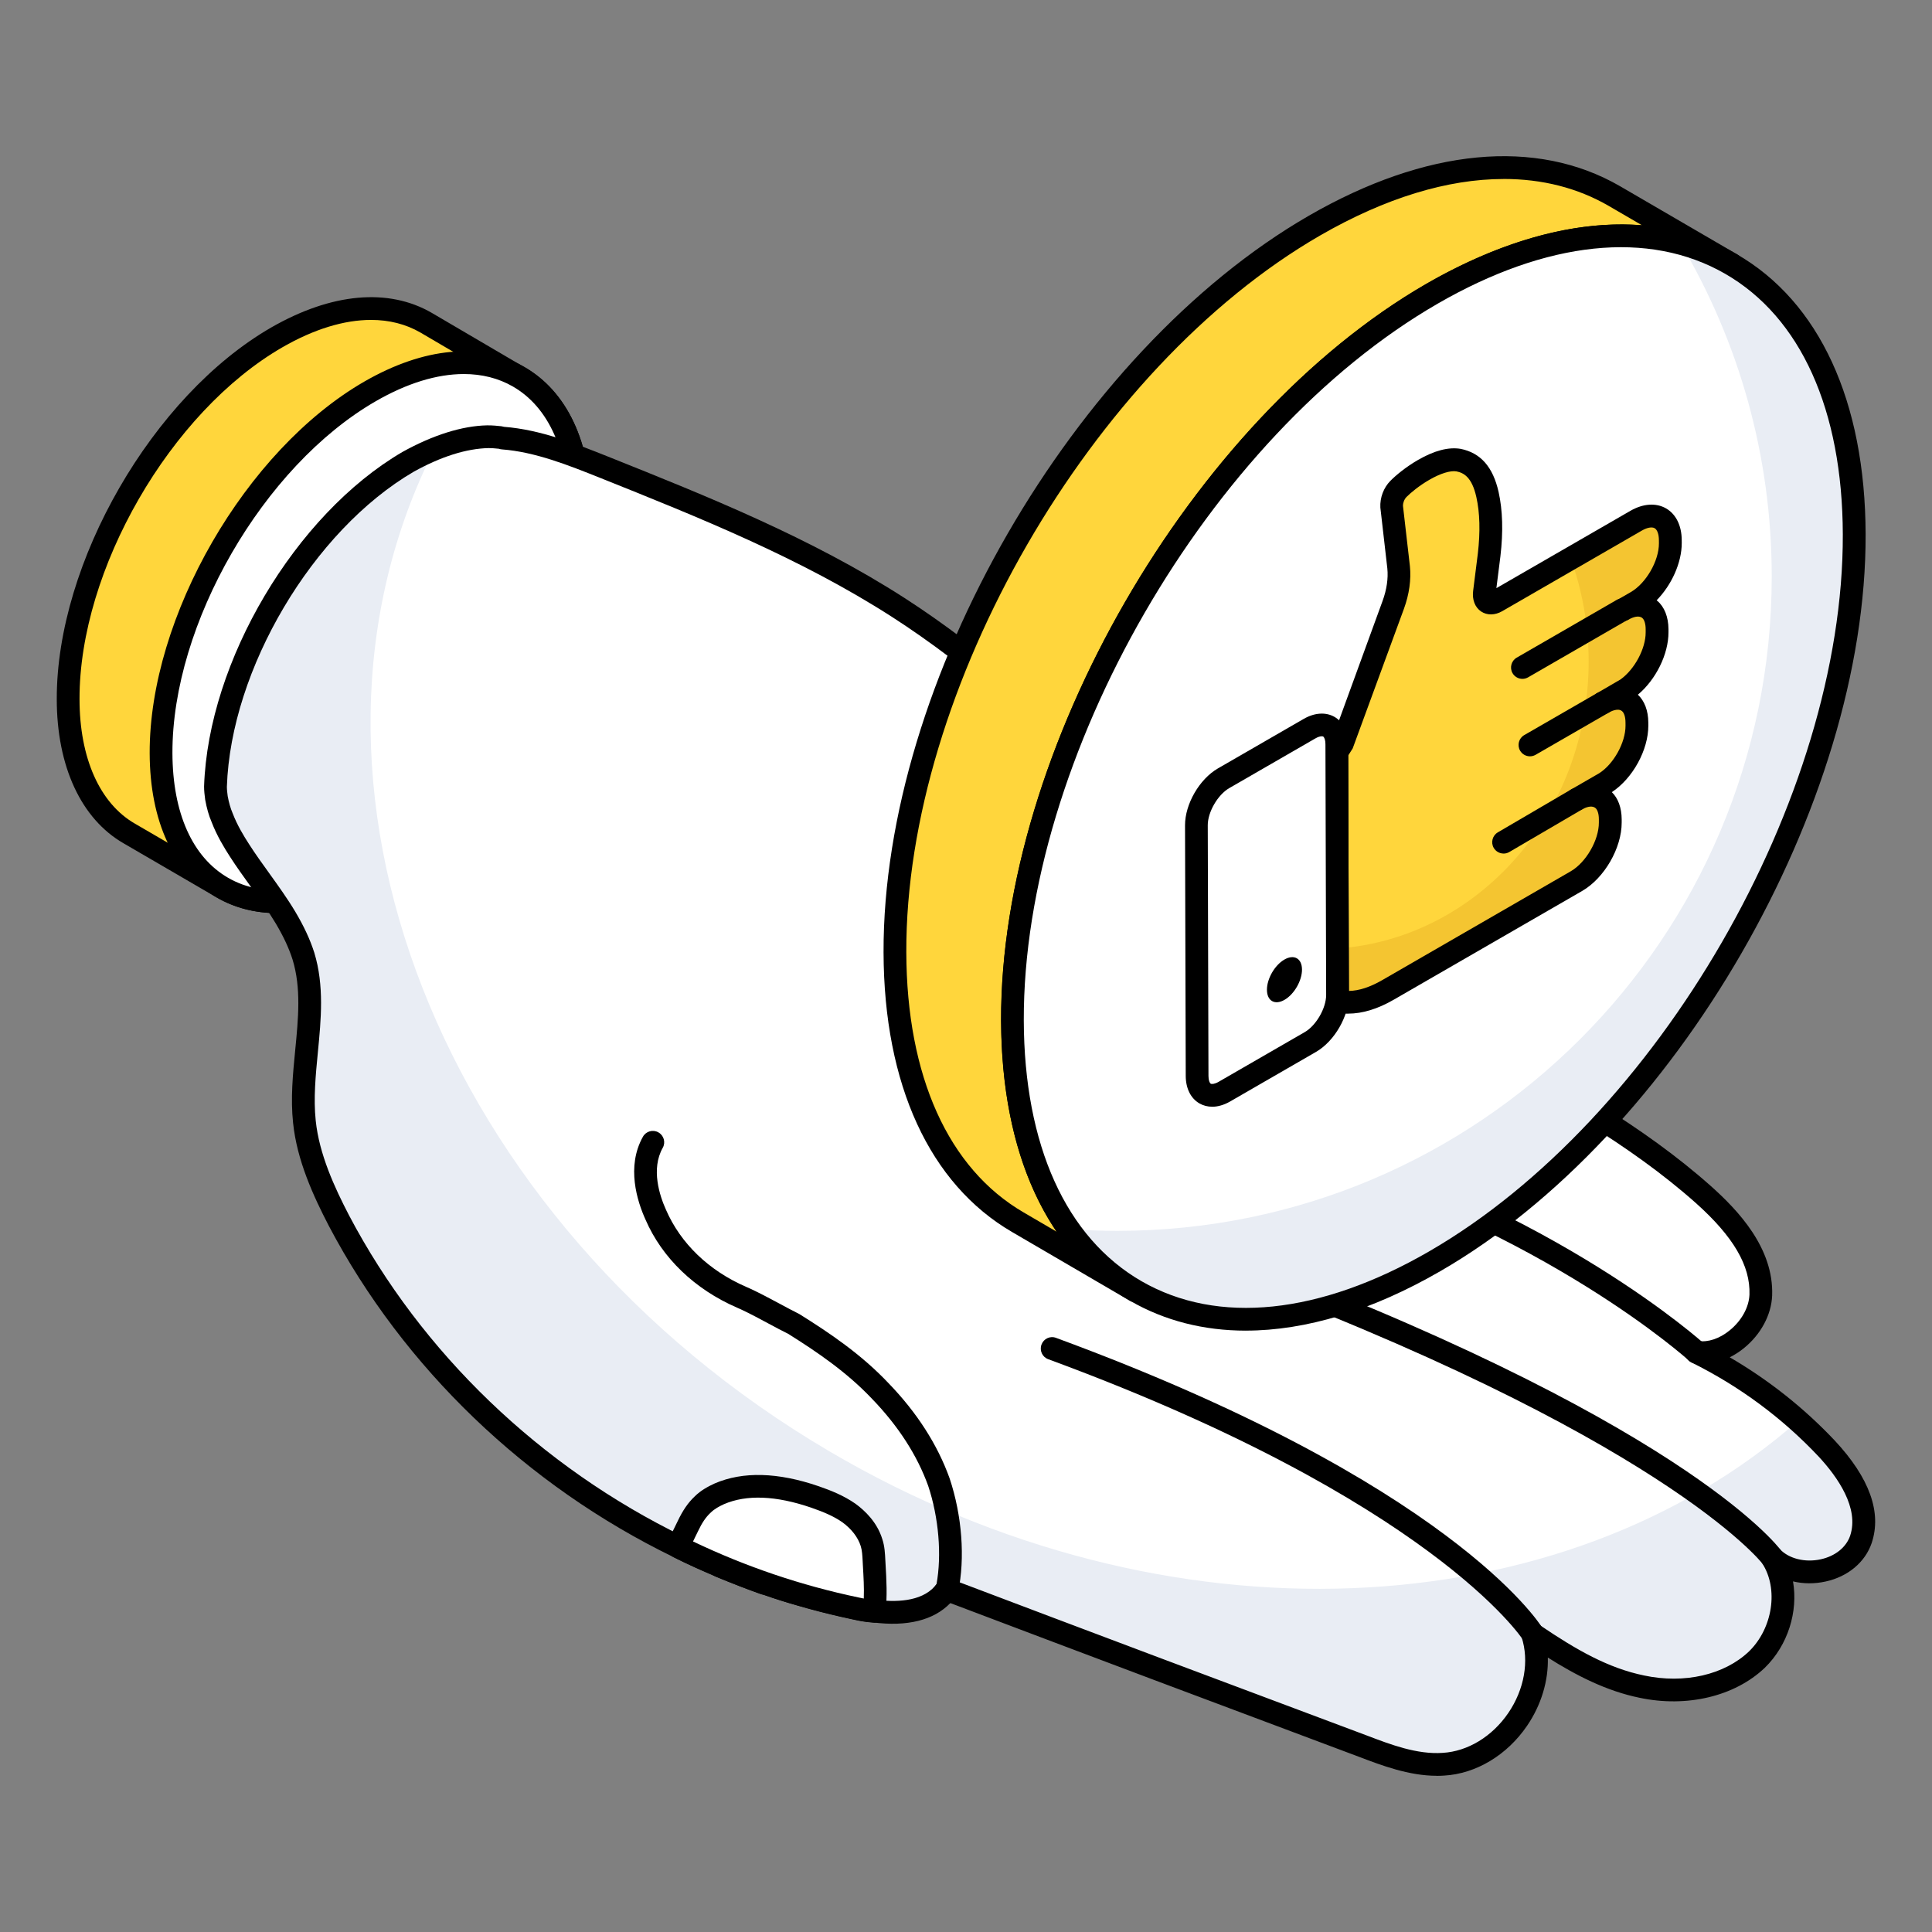 <svg id="Layer_1" enable-background="new 0 0 68 68" height="512" viewBox="0 0 68 68" width="512" xmlns="http://www.w3.org/2000/svg"><rect x="0" y="0" width="68" height="68" fill="#808080" stroke="none"/><g><g><g><g><g><g><path d="m18.266 13.271c-1.339-.78-3.201-.675-5.25.512-4.063 2.352-7.357 8.046-7.345 12.726 0 2.329.826 3.959 2.154 4.727l-3.271-1.898c-1.327-.768-2.154-2.41-2.154-4.739-.012-4.669 3.271-10.374 7.345-12.726 2.049-1.176 3.911-1.292 5.25-.512z" fill="#ffd63c"/></g></g><g><g><path d="m20.411 17.996c.02 4.682-3.279 10.381-7.347 12.732-2.054 1.185-3.911 1.284-5.254.504l-3.259-1.896c-1.323-.761-2.153-2.41-2.153-4.731-.01-4.672 3.268-10.381 7.347-12.732 2.044-1.175 3.91-1.294 5.254-.514l3.199 1.877c1.363.751 2.212 2.4 2.212 4.761z" fill="#ffd63c"/></g><g><path d="m9.763 32.139c-.782 0-1.51-.186-2.154-.561l-3.259-1.896c-1.493-.858-2.352-2.71-2.352-5.077-.01-4.807 3.376-10.674 7.547-13.078 2.119-1.217 4.126-1.401 5.655-.513l3.2 1.877c1.551.854 2.41 2.67 2.41 5.106.019 4.796-3.366 10.662-7.547 13.078-1.226.707-2.417 1.063-3.501 1.063zm3.296-20.879c-.944 0-2.005.322-3.114.96-3.949 2.276-7.155 7.832-7.146 12.384 0 2.074.711 3.673 1.951 4.386l3.261 1.897c1.277.743 3.001.563 4.853-.505 3.96-2.287 7.166-7.843 7.146-12.383 0-.001 0-.001 0-.002 0-2.132-.712-3.698-2.005-4.411l-3.208-1.882c-.513-.297-1.099-.444-1.738-.444z"/></g></g><g><g enable-background="new"><g><g><path d="m13.018 13.78c4.07-2.35 7.384-.466 7.397 4.212.013 4.683-3.279 10.382-7.349 12.732s-7.384.466-7.397-4.217c-.013-4.678 3.279-10.377 7.349-12.728z" fill="#fff"/><path d="m9.757 32.139c-.772 0-1.488-.182-2.124-.547-1.518-.874-2.357-2.68-2.365-5.084-.013-4.798 3.374-10.663 7.55-13.075 2.107-1.215 4.108-1.398 5.634-.521 1.518.873 2.356 2.677 2.364 5.079.013 4.801-3.374 10.668-7.55 13.08-1.229.71-2.424 1.068-3.509 1.068zm6.567-18.974c-.943 0-2.002.322-3.106.961-3.955 2.283-7.162 7.837-7.149 12.38.006 2.107.703 3.667 1.964 4.392 1.267.73 2.985.546 4.833-.521 3.955-2.283 7.162-7.84 7.149-12.385-.006-2.104-.703-3.663-1.963-4.388-.51-.294-1.093-.439-1.728-.439z"/></g></g></g></g><g><g><g><g><g><g><g><g><g><g><g><path d="m65.5 54.178c-.419 1.231-2.288 1.52-3.143.621.711 1.087.422 2.697-.523 3.615-1.043.994-2.639 1.248-4.044.948-1.405-.286-2.653-1.043-3.837-1.85l-.016-.016c.662 2.04-.997 4.473-3.129 4.598-.964.065-1.912-.283-2.827-.632-4.894-1.83-9.771-3.664-14.649-5.511-.003 0-.008 0-.011-.003-.038.054-.079.106-.12.153-.564.635-1.514.725-2.424.605-.221-.016-.428-.046-.632-.095-.664-.142-1.313-.3-1.961-.488-.409-.112-.803-.237-1.198-.381-.049 0-.079-.014-.128-.03-.441-.158-.885-.332-1.31-.507-.112-.046-.207-.079-.316-.142-.46-.191-.901-.395-1.343-.616-5.041-2.449-9.338-6.51-11.961-11.487-.566-1.092-1.089-2.261-1.215-3.479-.207-1.942.537-3.966-.033-5.829-.158-.49-.379-.932-.632-1.359-.49-.823-1.106-1.564-1.612-2.354-.237-.365-.458-.744-.615-1.155-.095-.221-.158-.458-.204-.711-.016-.125-.033-.253-.033-.395.142-4.266 3.129-9.291 6.778-11.424.994-.553 1.958-.869 2.794-.885h.049c.142 0 .283.016.425.033.016 0 .049 0 .065.016 1.231.093 2.416.567 3.57 1.027 3.554 1.422 7.124 2.86 10.346 4.93 5.373 3.459 9.51 8.578 14.804 12.182 4.406 3.018 9.556 4.947 13.538 8.485 1.043.932 2.07 2.133 2.021 3.538-.046 1.139-1.264 2.182-2.274 2.008 1.721.853 3.287 2.008 4.597 3.397.806.869 1.579 2.054 1.201 3.192z" fill="#fff"/></g><g><path d="m65.5 54.175c-.415 1.235-2.291 1.521-3.14.622.711 1.086.415 2.696-.524 3.615-1.046.998-2.637 1.245-4.048.948-1.402-.286-2.647-1.037-3.831-1.847l-.02-.02c.662 2.045-.997 4.474-3.13 4.603-.958.059-1.906-.286-2.824-.632-4.898-1.837-9.776-3.664-14.654-5.512 0 0 0 0-.01 0-.04.049-.079.099-.119.148-.563.632-1.511.721-2.419.602-.227-.01-.434-.04-.632-.089-.671-.148-1.313-.306-1.965-.494-.405-.109-.8-.237-1.195-.375-.05 0-.079-.02-.129-.03-.444-.158-.889-.336-1.313-.514-.108-.039-.207-.079-.316-.138-.454-.188-.898-.395-1.343-.613-5.036-2.45-9.332-6.509-11.958-11.487-.563-1.096-1.086-2.262-1.215-3.487-.207-1.936.533-3.961-.03-5.828-.158-.484-.385-.929-.632-1.353-.494-.83-1.106-1.571-1.61-2.361-.237-.365-.464-.741-.622-1.156-.089-.217-.158-.454-.198-.711-.02-.119-.039-.247-.039-.385.148-4.267 3.13-9.295 6.784-11.428.306-.178.622-.326.919-.444-5.876 11.645.138 27.182 13.904 35.272 11.889 6.993 25.813 6.213 34.098-1.077.355.306.691.632 1.007.978.81.869 1.58 2.055 1.205 3.19z" fill="#e9edf4"/></g><g><path d="m50.572 62.502c-.986 0-1.948-.367-2.734-.666-4.806-1.798-9.597-3.598-14.39-5.413-.58.604-1.521.838-2.724.68-.221-.016-.449-.049-.674-.104-.717-.152-1.367-.314-1.978-.492-.396-.107-.784-.229-1.174-.37-.065-.01-.115-.027-.152-.04-.471-.169-.92-.345-1.351-.521-.166-.066-.259-.105-.362-.164-.424-.172-.874-.38-1.323-.605-5.192-2.522-9.504-6.664-12.135-11.658-.548-1.055-1.124-2.309-1.259-3.624-.092-.856-.008-1.721.074-2.558.11-1.127.214-2.192-.093-3.195-.129-.403-.318-.81-.593-1.272-.266-.445-.579-.88-.883-1.3-.248-.346-.496-.688-.723-1.042-.206-.318-.468-.748-.651-1.228-.095-.219-.17-.479-.225-.783-.021-.16-.039-.306-.039-.466.146-4.405 3.211-9.569 6.977-11.771 1.076-.598 2.107-.922 2.988-.939h.001c.205 0 .353.016.501.032.025.003.058.01.092.02 1.284.1 2.495.584 3.667 1.051 3.507 1.403 7.128 2.853 10.418 4.967 2.823 1.818 5.338 4.116 7.771 6.339 2.225 2.033 4.525 4.136 7.043 5.849 1.746 1.196 3.646 2.24 5.484 3.249 2.787 1.531 5.67 3.114 8.094 5.269.954.852 2.214 2.177 2.155 3.851-.027.682-.4 1.374-.998 1.856-.158.128-.324.234-.494.319 1.375.801 2.618 1.787 3.706 2.941 1.215 1.308 1.648 2.516 1.29 3.593-.001.001-.001.002-.001.003-.23.676-.836 1.183-1.62 1.354-.393.087-.787.082-1.149-.004.184 1.057-.173 2.243-.995 3.043-1.058 1.006-2.746 1.405-4.407 1.053-1.167-.238-2.235-.789-3.227-1.415.022.817-.23 1.668-.733 2.404-.703 1.03-1.793 1.685-2.916 1.75-.086.006-.173.009-.259.009zm-17.17-6.944c.024.004.048.011.071.02 4.878 1.848 9.754 3.681 14.646 5.51.824.314 1.754.67 2.66.607.881-.052 1.742-.575 2.307-1.402.567-.831.742-1.83.469-2.673-.057-.176.015-.367.172-.464.157-.098.361-.073.492.058 1.265.857 2.392 1.501 3.65 1.758 1.416.302 2.825-.023 3.689-.847.839-.815 1.049-2.21.463-3.105-.113-.173-.075-.403.087-.532.16-.127.395-.114.538.038.322.338.891.477 1.439.356.508-.111.895-.422 1.034-.83.321-.97-.429-2.054-1.115-2.792-1.279-1.357-2.787-2.473-4.481-3.312-.178-.088-.265-.294-.202-.482.061-.189.246-.306.448-.271.34.059.75-.078 1.104-.366.421-.339.684-.812.702-1.264.035-1.016-.565-2.041-1.889-3.224-2.355-2.093-5.198-3.654-7.947-5.164-1.854-1.019-3.772-2.072-5.549-3.289-2.564-1.745-4.887-3.867-7.133-5.919-2.407-2.2-4.897-4.476-7.663-6.257-3.226-2.073-6.811-3.507-10.277-4.895-1.125-.449-2.283-.911-3.452-1-.036-.002-.071-.01-.105-.022-.148-.015-.251-.024-.354-.024-.792.015-1.693.303-2.648.834-3.545 2.072-6.436 6.944-6.573 11.089.001.109.015.22.029.328.041.226.1.43.175.605.163.424.387.791.584 1.096.22.343.459.674.699 1.007.312.435.637.884.921 1.359.307.518.52.976.669 1.442.354 1.161.238 2.356.125 3.513-.077.796-.157 1.619-.075 2.396.122 1.184.661 2.351 1.173 3.336 2.551 4.843 6.735 8.861 11.78 11.312.437.218.869.418 1.32.605.113.061.176.085.242.111.492.202.93.374 1.365.529.047 0 .087.016.131.031.385.141.769.263 1.166.371.598.174 1.23.331 1.938.481.195.048.381.073.579.089.694.09 1.603.081 2.095-.472.03-.035.062-.075.093-.118.095-.134.254-.191.407-.16zm-.081.392h.01zm32.179-1.771h.01z"/></g><g><path d="m62.357 55.199c-.121 0-.241-.056-.32-.159-.033-.045-3.556-4.522-19.471-10.383-.207-.076-.313-.306-.236-.514.076-.207.305-.318.514-.236 16.215 5.97 19.694 10.466 19.835 10.654.131.176.095.426-.082.558-.071.054-.155.08-.239.08z"/></g><g><path d="m53.945 57.906c-.133 0-.263-.066-.339-.188-.031-.048-3.215-4.908-16.713-9.879-.207-.076-.313-.306-.236-.514.075-.206.304-.317.514-.236 13.813 5.086 16.986 9.999 17.114 10.206.116.188.059.433-.128.55-.066.041-.139.061-.212.061z"/></g><g><path d="m59.726 48.002c-.097 0-.193-.035-.271-.105-.049-.045-5.062-4.569-13.764-7.15-.211-.063-.332-.286-.27-.498.063-.21.284-.329.498-.27 8.889 2.638 14.025 7.281 14.076 7.328.162.149.174.402.024.565-.079.086-.187.13-.295.13z"/></g></g></g></g></g><g><g><path d="m33.201 56.502c-.094 0-.188-.033-.264-.1-.166-.146-.183-.397-.037-.564.021-.023.041-.049.061-.074.19-1.03.081-2.347-.292-3.467-.386-1.074-1.053-2.108-1.977-3.064-.894-.945-1.945-1.656-2.948-2.285-.212-.104-.451-.232-.689-.36-.324-.174-.646-.348-.98-.504l-.134-.059c-1.492-.649-2.636-1.749-3.221-3.098-.293-.648-.683-1.863-.091-2.918.107-.193.353-.263.544-.153.193.107.262.352.153.544-.42.748-.108 1.687.114 2.179.517 1.192 1.514 2.145 2.819 2.713l.144.063c.356.166.692.347 1.03.527.231.125.464.25.702.369 1.081.675 2.183 1.422 3.135 2.429 1.001 1.034 1.727 2.165 2.154 3.355.438 1.314.548 2.805.299 3.998-.019.089-.065.165-.131.221-.029.039-.06.076-.091.111-.079.09-.189.137-.301.137zm.12-.553h.01z"/></g></g></g></g></g></g></g></g><g><path d="m30.769 56.714c-.21-.016-.42-.048-.63-.097-2.166-.453-4.268-1.18-6.256-2.167.081-.259.21-.485.323-.728.129-.275.291-.55.517-.76.178-.178.388-.291.598-.388 1.051-.453 2.279-.259 3.362.113.42.146.824.307 1.196.566.356.259.663.614.792 1.035.081.243.081.517.097.776.032.55.065 1.099 0 1.649z" fill="#fff"/><path d="m30.769 57.114c-.01 0-.02-.001-.029-.002-.23-.017-.46-.053-.689-.105-2.191-.458-4.328-1.198-6.345-2.198-.176-.087-.263-.289-.204-.477.064-.208.156-.397.25-.588l.093-.19c.182-.387.374-.667.606-.884.217-.218.479-.354.704-.458.994-.428 2.223-.395 3.659.098.427.148.877.325 1.295.616.334.243.763.651.945 1.245.083.245.096.511.107.744l.007.125c.032.559.066 1.136-.002 1.721-.024.202-.196.354-.397.354zm-6.376-2.86c1.857.888 3.816 1.551 5.828 1.972.061.014.121.026.181.037.015-.383-.009-.771-.032-1.175l-.007-.133c-.01-.2-.02-.389-.069-.539-.096-.309-.325-.604-.648-.839-.312-.217-.664-.362-1.093-.512-1.242-.426-2.275-.467-3.072-.123-.16.074-.336.165-.474.304-.166.154-.302.356-.438.646l-.101.206c-.025.052-.051.104-.075.155z"/></g></g></g></g><g><g><path d="m60.942 9.301c-2.684-1.56-6.421-1.335-10.552 1.04-8.164 4.722-14.782 16.162-14.754 25.578.014 4.68 1.658 7.969 4.328 9.515l-4.138-2.414c-2.656-1.546-4.314-4.835-4.328-9.501-.028-9.416 6.59-20.856 14.768-25.578 4.117-2.375 7.855-2.6 10.553-1.04z" fill="#ffd63c"/><path d="m39.964 45.835c-.068 0-.138-.018-.2-.055-.016-.009-.03-.018-.046-.026l-4.093-2.389c-2.905-1.691-4.514-5.188-4.527-9.845-.028-9.513 6.687-21.144 14.968-25.927 4.115-2.374 8.005-2.745 10.953-1.04l4.125 2.401c.191.111.256.355.145.547s-.355.257-.547.145c-2.674-1.556-6.279-1.186-10.151 1.041-8.052 4.658-14.581 15.977-14.553 25.231.013 4.356 1.463 7.602 4.086 9.146l.042.024c.191.111.256.356.145.547-.074.128-.208.199-.346.199zm12.961-39.535c-1.972 0-4.171.667-6.459 1.987-8.061 4.654-14.596 15.974-14.567 25.231.013 4.361 1.479 7.613 4.129 9.155l1.159.677c-1.264-1.868-1.941-4.402-1.95-7.43-.028-9.51 6.68-21.14 14.954-25.927 2.703-1.554 5.307-2.246 7.599-2.066l-1.172-.682c-1.094-.633-2.339-.946-3.692-.946z"/></g></g><g><g><path d="m50.395 10.345c8.197-4.734 14.841-.947 14.868 8.462.027 9.409-6.574 20.856-14.771 25.59-8.176 4.721-14.83.928-14.857-8.48-.027-9.409 6.585-20.85 14.761-25.571z" fill="#fff"/></g></g><g><g><path d="m65.259 18.812c.03 9.4-6.57 20.85-14.77 25.58-5.49 3.18-10.3 2.5-12.87-1.14.56.05 1.13.07 1.71.07 12.72 0 23.03-10.31 23.03-23.03 0-4.28-1.17-8.28-3.2-11.72 3.69.96 6.09 4.59 6.1 10.24z" fill="#e9edf4"/></g></g><g><g><path d="m43.851 46.834c-1.481 0-2.854-.347-4.065-1.044-2.922-1.681-4.538-5.187-4.552-9.872-.026-9.513 6.686-21.14 14.961-25.919 4.107-2.371 7.988-2.746 10.925-1.057 2.916 1.678 4.53 5.181 4.544 9.864.026 9.52-6.689 21.155-14.972 25.937-2.405 1.389-4.733 2.09-6.841 2.09zm6.744-36.142c-8.055 4.65-14.587 15.966-14.561 25.224.013 4.388 1.486 7.647 4.149 9.181 2.682 1.543 6.271 1.169 10.107-1.046 8.061-4.654 14.598-15.978 14.571-25.242-.013-4.386-1.483-7.644-4.142-9.173-2.681-1.543-6.277-1.167-10.126 1.057zm-.2-.347h.01z"/></g></g><g><g><g><path d="m50.107 16.536c.404-.233.86-.406 1.232-.343.578.116.868.56 1.014 1.212.14.631.148 1.349.057 2.124l-.165 1.312c-.041.321.161.474.425.321l4.913-2.836c.664-.383 1.203-.076 1.205.683l0.0.107c.002.763-.534 1.687-1.194 2.069l-.477.276c.381-.22.724-.214.944-.016.163.138.26.379.261.703l0.0.107c.002.707-.459 1.558-1.053 1.984-.048.031-.096.062-.144.09l-.715.413c.381-.22.718-.211.938-.016.163.138.263.377.264.705l0.0.11c.002.738-.498 1.625-1.128 2.024l-.985.569c.372-.201.7-.187.911.003.166.136.263.381.264.705l0.0.11c.002.759-.528 1.68-1.191 2.063l-6.634 3.83c-.513.296-1.003.448-1.452.434-.111-.001-.226-.008-.343-.013.015-.088.021-.167.02-.243l-.024-8.544.183-.278 1.803-4.912c.167-.459.229-.917.189-1.319l-.247-2.149c-.01-.205.08-.451.239-.611.177-.181.51-.452.888-.671z" fill="#ffd63c"/></g><g><path d="m57.596 21.184-.481.279c.388-.225.729-.217.945-.023.163.14.264.38.264.705v.109c0 .705-.457 1.558-1.054 1.984-.046.031-.093.062-.147.093l-.713.411c.38-.225.721-.209.938-.015.163.132.264.372.264.705v.109c.008.736-.496 1.627-1.124 2.023l-.984.566c.372-.202.697-.186.907.008.17.132.264.38.264.705v.108c.008.76-.527 1.682-1.186 2.062l-6.634 3.829c-.519.302-1.008.449-1.457.434-.109 0-.225-.008-.341-.008.016-.093.023-.171.023-.248l-.008-1.635c4.937-.349 8.843-4.735 8.843-10.098 0-1.279-.225-2.503-.628-3.627l2.302-1.333c.659-.38 1.201-.078 1.201.682v.108c0.0.76-.535 1.69-1.194 2.069z" fill="#f4c531"/></g><g><path d="m47.455 35.678c-.022 0-.045 0-.067-.001l-.348-.014c-.114-.005-.222-.059-.294-.147s-.103-.205-.084-.317c.011-.064.015-.122.015-.178l-.024-8.543c0-.078.023-.155.066-.221l.183-.278 1.761-4.83c.145-.396.202-.791.167-1.14l-.246-2.145c-.018-.352.117-.7.351-.938.192-.195.549-.492.974-.737.572-.33 1.073-.462 1.5-.391.706.142 1.14.639 1.337 1.52.143.642.165 1.401.064 2.258l-.142 1.125 4.717-2.722c.446-.257.902-.287 1.253-.086.35.201.551.607.553 1.114l.001.104c.001.695-.359 1.482-.883 2.016.008.006.016.013.022.02.248.208.392.565.394.999v.107c.002.771-.443 1.668-1.077 2.198.232.215.365.562.367.976l.001.107c.002.862-.548 1.862-1.285 2.347.219.209.345.549.347.956v.112c.002.898-.609 1.958-1.392 2.41l-6.634 3.829c-.561.324-1.097.488-1.596.488zm-.002-9.088.023 8.288c.354-.006.746-.134 1.174-.381l6.634-3.83c.539-.312.993-1.097.991-1.716v-.112c0-.221-.061-.349-.116-.395-.1-.088-.27-.067-.468.039-.191.104-.433.034-.54-.156-.106-.191-.04-.433.149-.542l.984-.568c.508-.321.931-1.077.929-1.677l-.001-.107c0-.189-.045-.339-.12-.401-.142-.126-.402.009-.481.056-.001 0-.001 0-.001 0-.188.108-.436.046-.546-.147-.11-.191-.045-.436.146-.546h.001s.001-.001.002-.001l.823-.479c.498-.357.888-1.086.886-1.658v-.107c0-.187-.044-.335-.117-.396-.116-.104-.326-.038-.487.056-.19.109-.436.045-.547-.146-.11-.191-.045-.437.146-.547l.478-.275c.541-.312.996-1.1.994-1.721l-.001-.104c0-.213-.057-.371-.15-.426-.096-.054-.266-.024-.454.086l-4.913 2.836c-.253.145-.53.149-.738.011-.218-.145-.323-.417-.283-.729l.165-1.311c.089-.764.072-1.434-.052-1.987-.157-.706-.443-.854-.702-.906-.207-.035-.557.067-.953.297-.356.205-.655.454-.804.604-.086.088-.128.227-.124.312l.244 2.122c.049.474-.024.991-.21 1.501l-1.803 4.913z"/></g><g><path d="m46.09 25.646c.529-.305.959-.06.961.548l.001.283.024 8.541c.002.611-.426 1.352-.955 1.657l-3.027 1.748c-.529.305-.959.06-.961-.551l-.025-8.824c-.002-.607.426-1.349.955-1.654z" fill="#fff"/><path d="m42.664 38.953c-.16 0-.312-.039-.447-.116-.306-.176-.481-.527-.483-.965l-.025-8.823c-.002-.746.505-1.625 1.155-2.002l3.027-1.747c.379-.218.773-.243 1.079-.068.305.176.48.525.482.961l.025 8.824c.001.749-.507 1.629-1.155 2.005l-3.027 1.747c-.212.122-.429.185-.631.185zm3.856-13.038c-.053 0-.133.021-.229.078l-3.027 1.747c-.403.233-.757.844-.755 1.307l.025 8.823c0 .155.042.251.081.273.04.02.143.011.279-.068l3.027-1.747c.403-.232.756-.845.755-1.31l-.025-8.824c0-.153-.042-.247-.08-.27-.012-.006-.028-.01-.051-.01zm-.43-.269h.01z"/></g><g><path d="m53.584 23.894c-.138 0-.272-.072-.347-.2-.11-.191-.045-.437.146-.547l3.524-2.035c.191-.108.437-.045.547.146s.045.437-.146.547l-3.524 2.035c-.063.036-.132.054-.2.054z"/></g><g><path d="m53.849 26.62c-.138 0-.272-.072-.347-.2-.11-.191-.045-.437.146-.547l2.564-1.479c.191-.109.437-.045.547.146s.045.437-.146.547l-2.564 1.479c-.063.036-.132.054-.2.054z"/></g><g><path d="m52.921 30.042c-.137 0-.271-.071-.346-.198-.111-.19-.047-.436.144-.548l2.58-1.51c.188-.111.435-.048.548.144.111.19.047.436-.144.548l-2.58 1.51c-.063.037-.133.055-.202.055z"/></g><g><path d="m45.207 33.773c.341-.197.618-.039.619.353.001.391-.274.868-.615 1.065s-.618.039-.619-.353c-.001-.392.274-.869.615-1.065z"/></g></g></g></g></svg>